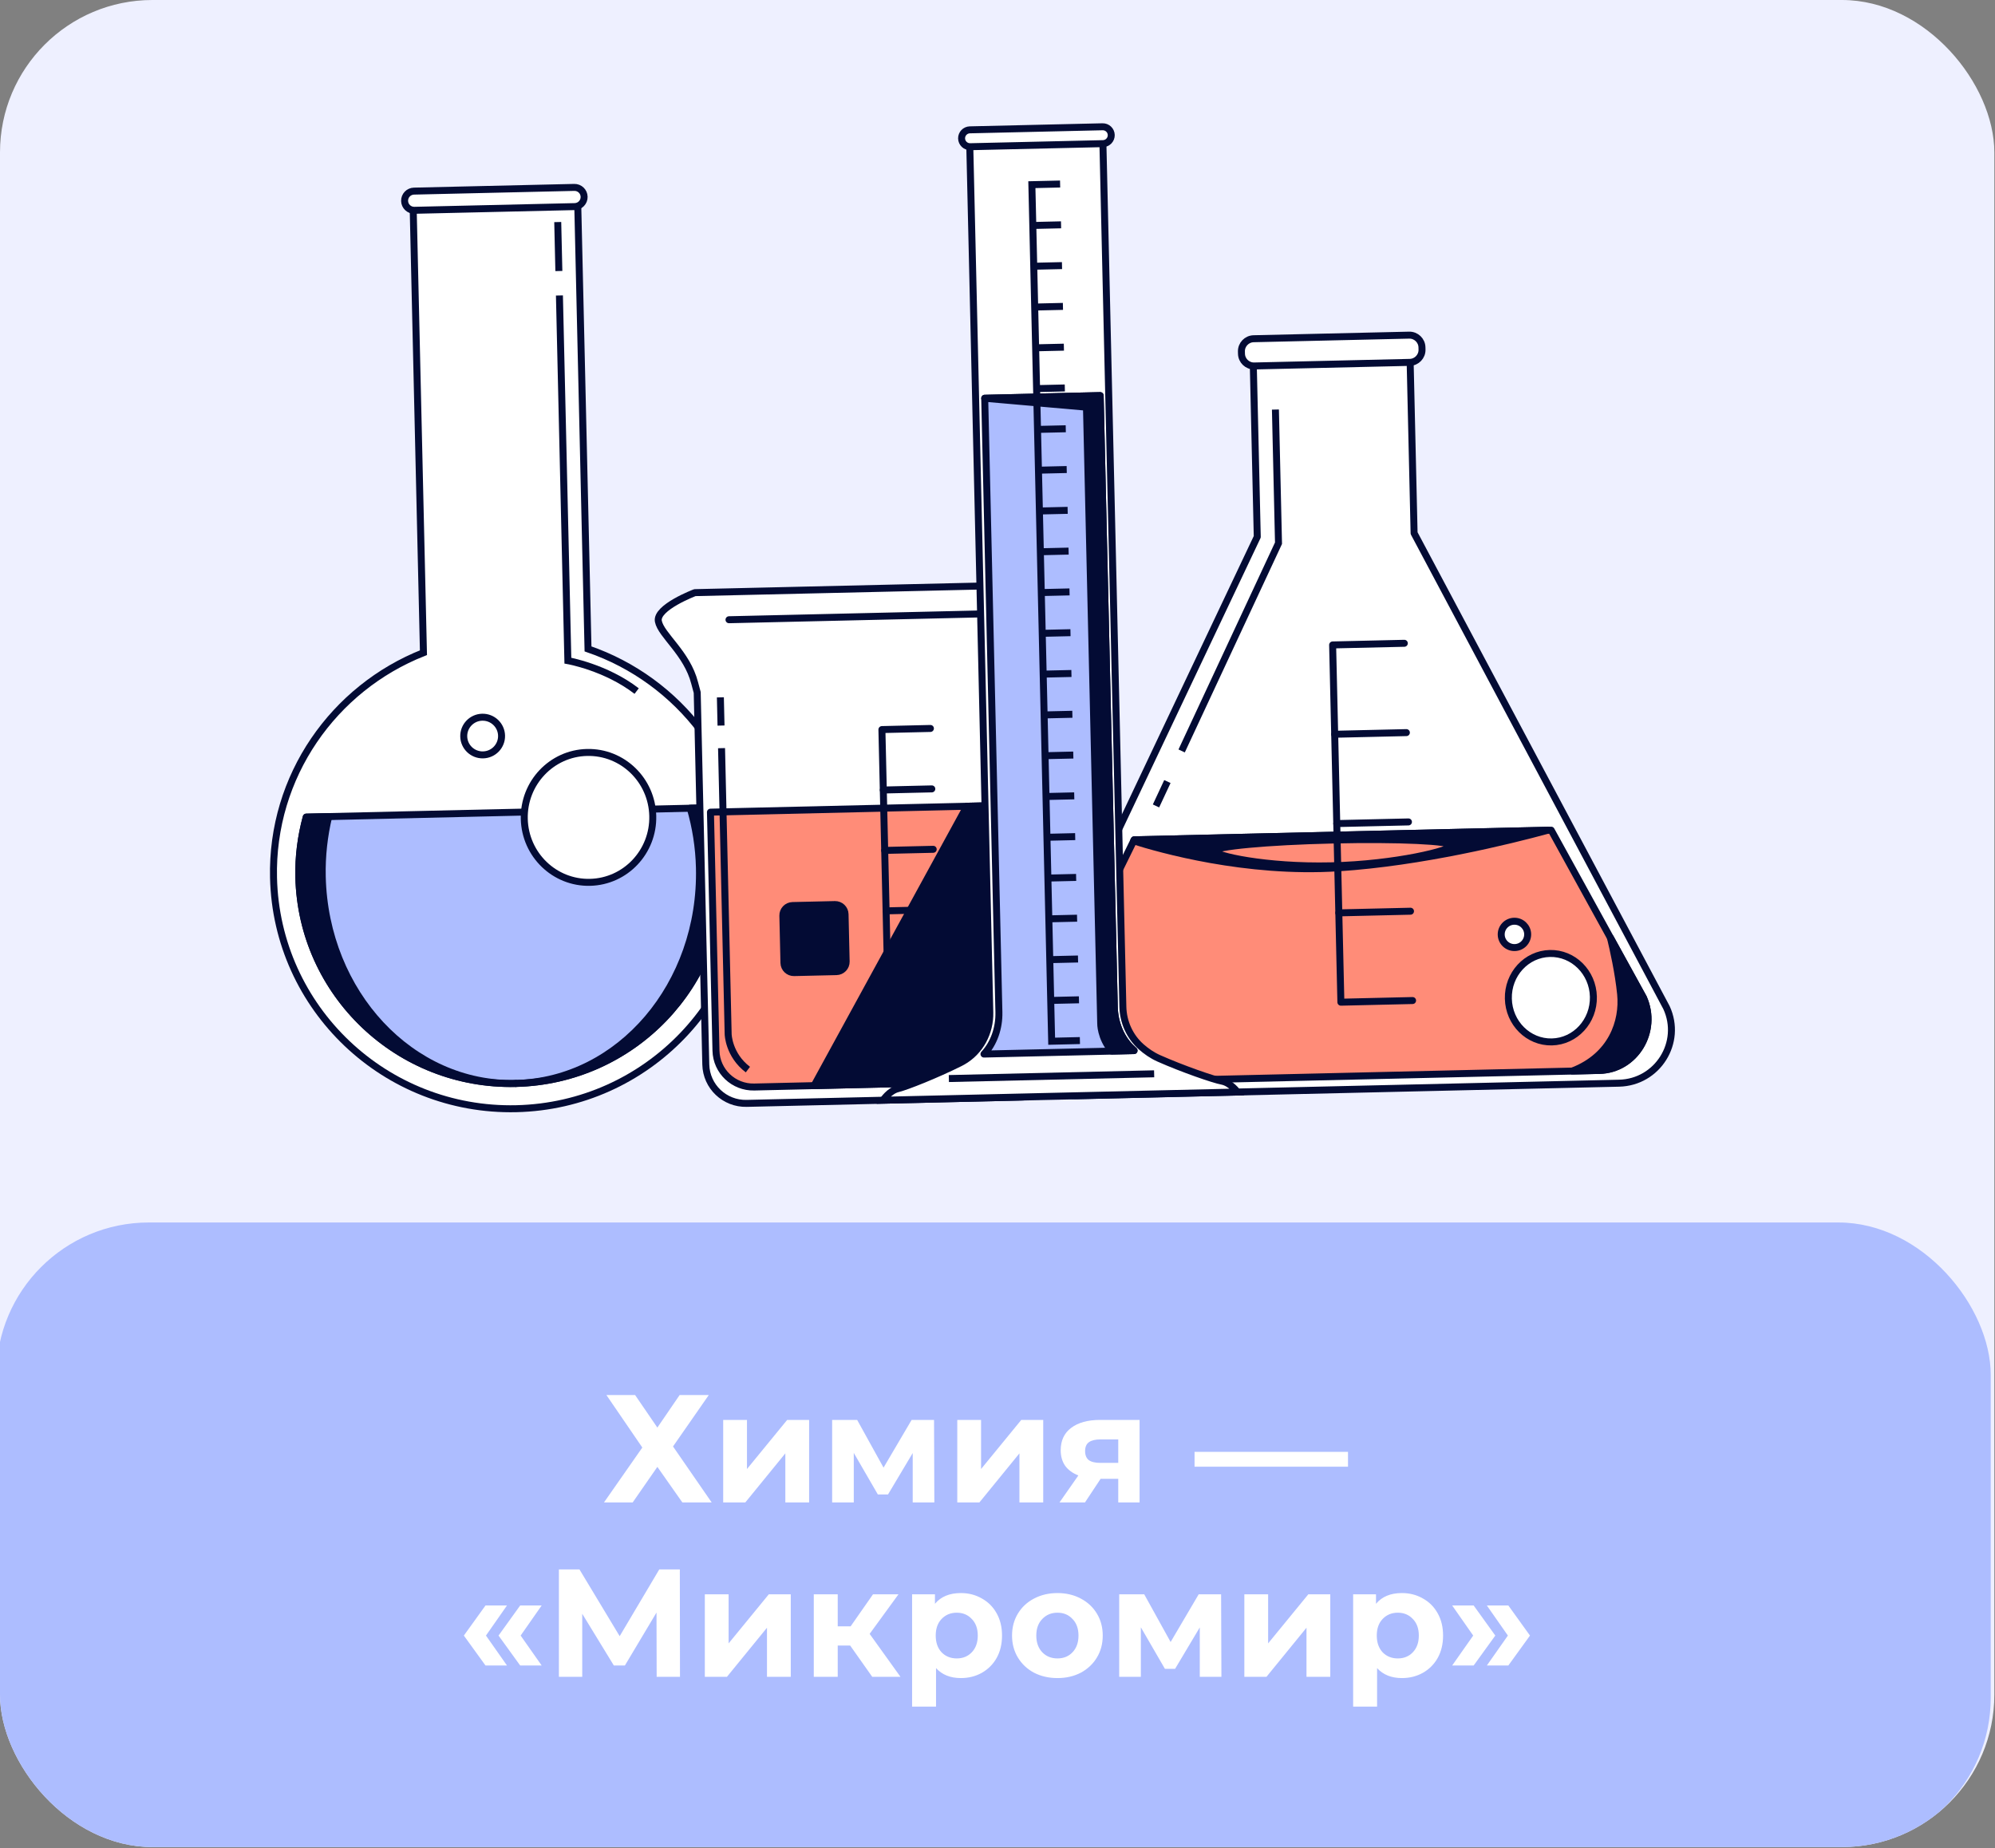 <?xml version="1.0" encoding="UTF-8"?> <svg xmlns="http://www.w3.org/2000/svg" width="286" height="265" viewBox="0 0 286 265" fill="none"><rect x="0" y="0" width="286" height="265" fill="#808080" stroke="none"/><g clip-path="url(#clip0_9533_179162)"><rect width="285.905" height="264.817" rx="21.853" fill="#EEF0FF"></rect><path d="M238.907 144.463L202.723 76.442L202.116 50.163L179.632 50.683L180.239 76.961L147.257 146.58C145.186 151.677 149.035 157.219 154.551 157.091L232.106 155.299C237.627 155.172 241.211 149.459 238.907 144.463Z" fill="white" stroke="#030B34" stroke-linecap="round" stroke-linejoin="round"></path><path d="M167.355 112.051L165.723 115.547" stroke="#030B34" stroke-miterlimit="10"></path><path d="M182.842 58.719L183.285 77.879L169.399 107.664" stroke="#030B34" stroke-miterlimit="10"></path><path d="M202.011 48.05L179.724 48.564C178.731 48.587 177.945 49.407 177.968 50.396L177.976 50.721C177.998 51.71 178.822 52.493 179.814 52.47L202.102 51.955C203.094 51.932 203.88 51.112 203.858 50.123L203.85 49.798C203.827 48.81 203.004 48.027 202.011 48.05Z" fill="white" stroke="#030B34" stroke-linecap="round" stroke-linejoin="round"></path><path d="M222.376 119.022L162.591 120.404L150.491 145.009C148.574 149.915 152.148 155.253 157.274 155.134L229.292 153.471C234.418 153.352 237.741 147.854 235.6 143.043L222.376 119.022Z" fill="#FF8C78" stroke="#030B34" stroke-linecap="round" stroke-linejoin="round"></path><path d="M153.518 148.458C152.293 146.152 152.666 142.411 153.393 139.111L150.495 145.009C148.578 149.914 152.152 155.253 157.278 155.134L167.044 154.909C158.102 154.03 156.004 153.133 153.523 148.458L153.518 148.458Z" fill="#030B34" stroke="#030B34" stroke-linecap="round" stroke-linejoin="round"></path><path d="M225.41 153.556L229.291 153.466C234.417 153.348 237.741 147.85 235.599 143.039L230.869 134.448C231.253 136.025 232.018 139.402 232.33 142.529C232.726 146.448 231.046 151.391 225.41 153.556Z" fill="#030B34" stroke="#030B34" stroke-linecap="round" stroke-linejoin="round"></path><path d="M191.863 124.422C203.797 123.65 216.428 120.519 221.891 119.034L162.591 120.404L162.517 120.555C166.17 121.719 178.604 125.275 191.862 124.417L191.863 124.422Z" fill="#030B34" stroke="#030B34" stroke-linecap="round" stroke-linejoin="round"></path><path d="M208.135 121.228C208.151 121.882 200.215 123.916 190.809 124.134C181.402 124.351 174.085 122.669 174.069 122.015C174.054 121.361 181.668 120.651 191.075 120.434C200.481 120.216 208.12 120.57 208.135 121.228Z" fill="#FF8C78" stroke="#030B34" stroke-linecap="round" stroke-linejoin="round"></path><path d="M202.207 130.642L191.93 130.88" stroke="#030B34" stroke-linecap="round" stroke-linejoin="round"></path><path d="M201.913 117.841L191.635 118.078" stroke="#030B34" stroke-linecap="round" stroke-linejoin="round"></path><path d="M201.616 105.035L191.339 105.272" stroke="#030B34" stroke-linecap="round" stroke-linejoin="round"></path><path d="M222.477 149.383C225.843 149.305 228.506 146.403 228.425 142.901C228.344 139.399 225.55 136.623 222.184 136.701C218.817 136.778 216.154 139.68 216.235 143.182C216.316 146.685 219.11 149.46 222.477 149.383Z" fill="white" stroke="#030B34" stroke-miterlimit="10"></path><path d="M219.004 133.922C219.028 134.965 218.198 135.831 217.152 135.855C216.105 135.879 215.236 135.053 215.212 134.01C215.188 132.967 216.018 132.102 217.064 132.078C218.111 132.053 218.98 132.88 219.004 133.922Z" fill="white" stroke="#030B34" stroke-miterlimit="10"></path><path d="M201.321 92.229L191.043 92.466L192.227 143.686L202.504 143.448" stroke="#030B34" stroke-linecap="round" stroke-linejoin="round"></path><path d="M84.297 93.034L82.805 28.453L59.213 28.998L60.705 93.579C47.849 98.66 38.875 111.27 39.212 125.849C39.644 144.569 55.226 159.39 74.018 158.956C92.809 158.522 107.69 142.997 107.258 124.277C106.921 109.698 97.374 97.516 84.297 93.034Z" fill="white" stroke="#030B34" stroke-miterlimit="10"></path><path d="M80.199 42.364L81.409 94.717C81.409 94.717 86.851 95.673 91.269 99.081" stroke="#030B34" stroke-miterlimit="10"></path><path d="M79.956 31.836L80.118 38.857" stroke="#030B34" stroke-miterlimit="10"></path><path d="M82.39 29.621L59.416 30.151C58.652 30.169 58.021 29.568 58.003 28.808C57.985 28.047 58.589 27.417 59.352 27.4L82.326 26.869C83.09 26.851 83.722 27.452 83.739 28.213C83.757 28.974 83.153 29.603 82.39 29.621Z" fill="white" stroke="#030B34" stroke-linecap="round" stroke-linejoin="round"></path><path d="M43.899 117.148C43.156 119.892 42.772 122.779 42.84 125.761C43.227 142.481 57.146 155.725 73.934 155.337C90.723 154.949 104.015 141.081 103.629 124.357C103.56 121.37 103.043 118.505 102.174 115.801L43.899 117.148Z" fill="#ADBDFF" stroke="#030B34" stroke-linecap="round" stroke-linejoin="round"></path><path d="M46.199 125.688C46.13 122.701 46.467 119.816 47.12 117.078L43.903 117.152C43.16 119.897 42.772 122.783 42.84 125.766C43.227 142.486 57.146 155.729 73.934 155.341C59.003 155.686 46.585 142.412 46.199 125.688Z" fill="#030B34" stroke="#030B34" stroke-linecap="round" stroke-linejoin="round"></path><path d="M102.169 115.802L98.952 115.876C99.736 118.585 100.201 121.452 100.27 124.434C100.656 141.155 88.865 154.992 73.934 155.337C90.722 154.949 104.015 141.081 103.629 124.357C103.56 121.37 103.043 118.505 102.174 115.802L102.169 115.802Z" fill="#030B34" stroke="#030B34" stroke-linecap="round" stroke-linejoin="round"></path><path d="M84.585 126.502C89.671 126.385 93.698 122.121 93.579 116.979C93.46 111.837 89.241 107.763 84.154 107.881C79.068 107.998 75.042 112.262 75.16 117.404C75.279 122.547 79.499 126.62 84.585 126.502Z" fill="white" stroke="#030B34" stroke-miterlimit="10"></path><path d="M71.903 105.466C71.937 106.958 70.751 108.195 69.254 108.229C67.757 108.264 66.515 107.083 66.481 105.592C66.446 104.1 67.632 102.863 69.129 102.828C70.626 102.794 71.868 103.975 71.903 105.466Z" fill="white" stroke="#030B34" stroke-miterlimit="10"></path><path d="M99.62 84.967C99.62 84.967 94 87.09 94.381 89.073C94.761 91.056 98.486 93.63 99.585 97.918C99.707 98.398 99.829 98.849 99.951 99.278L101.183 152.625C101.256 155.774 103.876 158.266 107.037 158.193L146.576 157.28C149.738 157.207 152.239 154.597 152.167 151.447L150.712 88.473L151.985 84.878C152.178 84.33 151.762 83.763 151.183 83.776L99.62 84.967Z" fill="white" stroke="#030B34" stroke-linecap="round" stroke-linejoin="round"></path><path d="M101.85 116.441L102.64 150.634C102.708 153.582 105.161 155.915 108.12 155.847L145.163 154.991C148.123 154.922 150.465 152.479 150.397 149.53L149.607 115.338L101.85 116.441Z" fill="#FF8C78" stroke="#030B34" stroke-linecap="round" stroke-linejoin="round"></path><path d="M103.44 107.264L104.388 148.284C104.388 148.284 104.457 151.254 107.217 153.349" stroke="#030B34" stroke-miterlimit="10"></path><path d="M103.272 99.979L103.365 104.025" stroke="#030B34" stroke-miterlimit="10"></path><path d="M149.607 115.338L138.614 115.592L116.712 155.648L145.163 154.991C148.123 154.922 150.466 152.479 150.397 149.53L149.607 115.338Z" fill="#030B34" stroke="#030B34" stroke-linecap="round" stroke-linejoin="round"></path><path d="M133.983 130.431L127.03 130.592" stroke="#030B34" stroke-linecap="round" stroke-linejoin="round"></path><path d="M133.783 121.766L126.83 121.926" stroke="#030B34" stroke-linecap="round" stroke-linejoin="round"></path><path d="M133.582 113.104L126.629 113.265" stroke="#030B34" stroke-linecap="round" stroke-linejoin="round"></path><path d="M133.382 104.439L126.429 104.6L127.23 139.253L134.183 139.093" stroke="#030B34" stroke-linecap="round" stroke-linejoin="round"></path><path d="M113.618 129.829L119.692 129.689C120.479 129.67 121.128 130.291 121.146 131.07L121.303 137.856C121.321 138.635 120.701 139.285 119.914 139.303L113.84 139.443C113.053 139.461 112.404 138.841 112.386 138.062L112.229 131.276C112.211 130.497 112.831 129.847 113.618 129.829Z" fill="#030B34" stroke="#030B34"></path><path d="M148.345 87.839L104.508 88.852" stroke="#030B34" stroke-linecap="round" stroke-linejoin="round"></path><path d="M175.183 155.011C173.937 154.77 169.564 153.264 166.121 151.736C165.162 151.309 164.321 150.717 163.602 150.084C161.959 148.626 161.022 146.535 160.972 144.343L158.089 19.586L139.006 20.027L141.897 145.152C141.963 148.028 140.512 150.776 138.004 152.193C137.881 152.265 137.754 152.332 137.627 152.394C134.258 154.08 129.959 155.787 128.725 156.084C127.492 156.382 126.596 157.741 126.596 157.741L177.395 156.567C177.395 156.567 176.433 155.252 175.192 155.011L175.183 155.011Z" fill="white" stroke="#030B34" stroke-miterlimit="10"></path><path d="M162.576 150.625C162.392 150.463 162.212 150.291 162.045 150.12C160.617 148.657 159.796 146.564 159.745 144.372L157.72 56.716L141.167 57.099L143.201 145.122C143.254 147.403 142.472 149.606 141.061 151.122L162.58 150.625L162.576 150.625Z" fill="#ADBDFF" stroke="#030B34" stroke-linecap="round" stroke-linejoin="round"></path><path d="M162.045 150.12C160.617 148.657 159.796 146.564 159.745 144.372L157.72 56.716L141.167 57.099L155.754 58.378L157.795 146.7C157.795 146.7 157.735 148.762 159.398 150.699L162.576 150.625C162.392 150.463 162.212 150.292 162.045 150.12Z" fill="#030B34" stroke="#030B34" stroke-linecap="round" stroke-linejoin="round"></path><path d="M151.976 26.384L147.927 26.477L150.765 149.282L154.814 149.188" stroke="#030B34" stroke-miterlimit="10"></path><path d="M152.112 32.233L148.062 32.327" stroke="#030B34" stroke-miterlimit="10"></path><path d="M152.247 38.079L148.198 38.172" stroke="#030B34" stroke-miterlimit="10"></path><path d="M152.382 43.928L148.333 44.022" stroke="#030B34" stroke-miterlimit="10"></path><path d="M152.517 49.774L148.468 49.867" stroke="#030B34" stroke-miterlimit="10"></path><path d="M152.652 55.623L148.603 55.717" stroke="#030B34" stroke-miterlimit="10"></path><path d="M152.787 61.473L148.738 61.566" stroke="#030B34" stroke-miterlimit="10"></path><path d="M152.923 67.318L148.874 67.412" stroke="#030B34" stroke-miterlimit="10"></path><path d="M153.057 73.168L149.008 73.262" stroke="#030B34" stroke-miterlimit="10"></path><path d="M153.193 79.013L149.144 79.107" stroke="#030B34" stroke-miterlimit="10"></path><path d="M153.327 84.863L149.278 84.957" stroke="#030B34" stroke-miterlimit="10"></path><path d="M153.463 90.709L149.414 90.802" stroke="#030B34" stroke-miterlimit="10"></path><path d="M153.598 96.558L149.549 96.652" stroke="#030B34" stroke-miterlimit="10"></path><path d="M153.733 102.408L149.684 102.501" stroke="#030B34" stroke-miterlimit="10"></path><path d="M153.868 108.253L149.819 108.347" stroke="#030B34" stroke-miterlimit="10"></path><path d="M154.003 114.103L149.954 114.197" stroke="#030B34" stroke-miterlimit="10"></path><path d="M154.138 119.948L150.089 120.042" stroke="#030B34" stroke-miterlimit="10"></path><path d="M154.273 125.798L150.224 125.891" stroke="#030B34" stroke-miterlimit="10"></path><path d="M154.409 131.643L150.359 131.737" stroke="#030B34" stroke-miterlimit="10"></path><path d="M154.544 137.493L150.495 137.587" stroke="#030B34" stroke-miterlimit="10"></path><path d="M154.679 143.343L150.63 143.436" stroke="#030B34" stroke-miterlimit="10"></path><path d="M136.027 154.633L165.456 153.953" stroke="#030B34" stroke-miterlimit="10"></path><path d="M158.121 20.594L139.093 21.034C138.424 21.049 137.867 20.519 137.852 19.853C137.836 19.186 138.368 18.631 139.038 18.615L158.065 18.176C158.734 18.16 159.292 18.69 159.307 19.357C159.322 20.024 158.79 20.579 158.121 20.594Z" fill="white" stroke="#030B34" stroke-miterlimit="10"></path><rect x="-0.516" y="175.269" width="285.905" height="90" rx="21.853" fill="#ADBDFF"></rect><path d="M91.049 200.011L94.239 204.675L97.429 200.011L101.609 200.011L96.483 207.381L102.027 215.411L97.825 215.411L94.239 210.307L90.697 215.411L86.583 215.411L92.083 207.535L86.935 200.011L91.049 200.011ZM103.675 203.575L107.085 203.575L107.085 210.615L112.849 203.575L115.995 203.575L115.995 215.411L112.585 215.411L112.585 208.371L106.843 215.411L103.675 215.411L103.675 203.575ZM130.844 215.411L130.844 208.327L127.302 214.267L125.85 214.267L122.396 208.305L122.396 215.411L119.294 215.411L119.294 203.575L122.88 203.575L126.664 210.417L130.69 203.575L133.902 203.575L133.946 215.411L130.844 215.411ZM137.234 203.575L140.644 203.575L140.644 210.615L146.408 203.575L149.554 203.575L149.554 215.411L146.144 215.411L146.144 208.371L140.402 215.411L137.234 215.411L137.234 203.575ZM163.369 203.575L163.369 215.411L160.311 215.411L160.311 212.023L157.781 212.023L155.537 215.411L151.885 215.411L154.591 211.539C153.77 211.216 153.139 210.754 152.699 210.153C152.274 209.537 152.061 208.796 152.061 207.931C152.061 206.537 152.56 205.467 153.557 204.719C154.569 203.956 155.955 203.575 157.715 203.575L163.369 203.575ZM157.781 206.369C157.048 206.369 156.49 206.501 156.109 206.765C155.742 207.029 155.559 207.454 155.559 208.041C155.559 208.627 155.735 209.06 156.087 209.339C156.454 209.603 157.004 209.735 157.737 209.735L160.311 209.735L160.311 206.369L157.781 206.369ZM171.248 208.151L193.248 208.151L193.248 210.285L171.248 210.285L171.248 208.151ZM66.498 234.493L69.6 230.181L72.68 230.181L69.666 234.493L72.68 238.783L69.6 238.783L66.498 234.493ZM71.47 234.493L74.572 230.181L77.652 230.181L74.638 234.493L77.652 238.783L74.572 238.783L71.47 234.493ZM94.138 240.411L94.116 231.193L89.584 238.783L88 238.783L83.468 231.369L83.468 240.411L80.124 240.411L80.124 225.011L83.072 225.011L88.836 234.581L94.512 225.011L97.46 225.011L97.482 240.411L94.138 240.411ZM101.043 228.575L104.453 228.575L104.453 235.615L110.217 228.575L113.363 228.575L113.363 240.411L109.953 240.411L109.953 233.371L104.211 240.411L101.043 240.411L101.043 228.575ZM121.877 235.923L120.095 235.923L120.095 240.411L116.663 240.411L116.663 228.575L120.095 228.575L120.095 233.173L121.943 233.173L125.155 228.575L128.807 228.575L124.671 234.251L129.093 240.411L125.045 240.411L121.877 235.923ZM137.752 228.399C138.852 228.399 139.849 228.655 140.744 229.169C141.653 229.667 142.364 230.379 142.878 231.303C143.391 232.212 143.648 233.275 143.648 234.493C143.648 235.71 143.391 236.781 142.878 237.705C142.364 238.614 141.653 239.325 140.744 239.839C139.849 240.337 138.852 240.587 137.752 240.587C136.241 240.587 135.053 240.11 134.188 239.157L134.188 244.679L130.756 244.679L130.756 228.575L134.034 228.575L134.034 229.939C134.884 228.912 136.124 228.399 137.752 228.399ZM137.158 237.771C138.038 237.771 138.756 237.477 139.314 236.891C139.886 236.289 140.172 235.49 140.172 234.493C140.172 233.495 139.886 232.703 139.314 232.117C138.756 231.515 138.038 231.215 137.158 231.215C136.278 231.215 135.552 231.515 134.98 232.117C134.422 232.703 134.144 233.495 134.144 234.493C134.144 235.49 134.422 236.289 134.98 236.891C135.552 237.477 136.278 237.771 137.158 237.771ZM151.597 240.587C150.351 240.587 149.229 240.33 148.231 239.817C147.249 239.289 146.479 238.563 145.921 237.639C145.364 236.715 145.085 235.666 145.085 234.493C145.085 233.319 145.364 232.271 145.921 231.347C146.479 230.423 147.249 229.704 148.231 229.191C149.229 228.663 150.351 228.399 151.597 228.399C152.844 228.399 153.959 228.663 154.941 229.191C155.924 229.704 156.694 230.423 157.251 231.347C157.809 232.271 158.087 233.319 158.087 234.493C158.087 235.666 157.809 236.715 157.251 237.639C156.694 238.563 155.924 239.289 154.941 239.817C153.959 240.33 152.844 240.587 151.597 240.587ZM151.597 237.771C152.477 237.771 153.196 237.477 153.753 236.891C154.325 236.289 154.611 235.49 154.611 234.493C154.611 233.495 154.325 232.703 153.753 232.117C153.196 231.515 152.477 231.215 151.597 231.215C150.717 231.215 149.991 231.515 149.419 232.117C148.847 232.703 148.561 233.495 148.561 234.493C148.561 235.49 148.847 236.289 149.419 236.891C149.991 237.477 150.717 237.771 151.597 237.771ZM171.998 240.411L171.998 233.327L168.456 239.267L167.004 239.267L163.55 233.305L163.55 240.411L160.448 240.411L160.448 228.575L164.034 228.575L167.818 235.417L171.844 228.575L175.056 228.575L175.1 240.411L171.998 240.411ZM178.387 228.575L181.797 228.575L181.797 235.615L187.561 228.575L190.707 228.575L190.707 240.411L187.297 240.411L187.297 233.371L181.555 240.411L178.387 240.411L178.387 228.575ZM200.98 228.399C202.08 228.399 203.078 228.655 203.972 229.169C204.882 229.667 205.593 230.379 206.106 231.303C206.62 232.212 206.876 233.275 206.876 234.493C206.876 235.71 206.62 236.781 206.106 237.705C205.593 238.614 204.882 239.325 203.972 239.839C203.078 240.337 202.08 240.587 200.98 240.587C199.47 240.587 198.282 240.11 197.416 239.157L197.416 244.679L193.984 244.679L193.984 228.575L197.262 228.575L197.262 229.939C198.113 228.912 199.352 228.399 200.98 228.399ZM200.386 237.771C201.266 237.771 201.985 237.477 202.542 236.891C203.114 236.289 203.4 235.49 203.4 234.493C203.4 233.495 203.114 232.703 202.542 232.117C201.985 231.515 201.266 231.215 200.386 231.215C199.506 231.215 198.78 231.515 198.208 232.117C197.651 232.703 197.372 233.495 197.372 234.493C197.372 235.49 197.651 236.289 198.208 236.891C198.78 237.477 199.506 237.771 200.386 237.771ZM208.182 238.783L211.196 234.493L208.182 230.181L211.262 230.181L214.364 234.493L211.262 238.783L208.182 238.783ZM213.154 238.783L216.168 234.493L213.154 230.181L216.234 230.181L219.336 234.493L216.234 238.783L213.154 238.783Z" fill="white"></path></g><defs><clipPath id="clip0_9533_179162"><rect width="285.905" height="264.817" rx="21.853" fill="white"></rect></clipPath></defs></svg> 